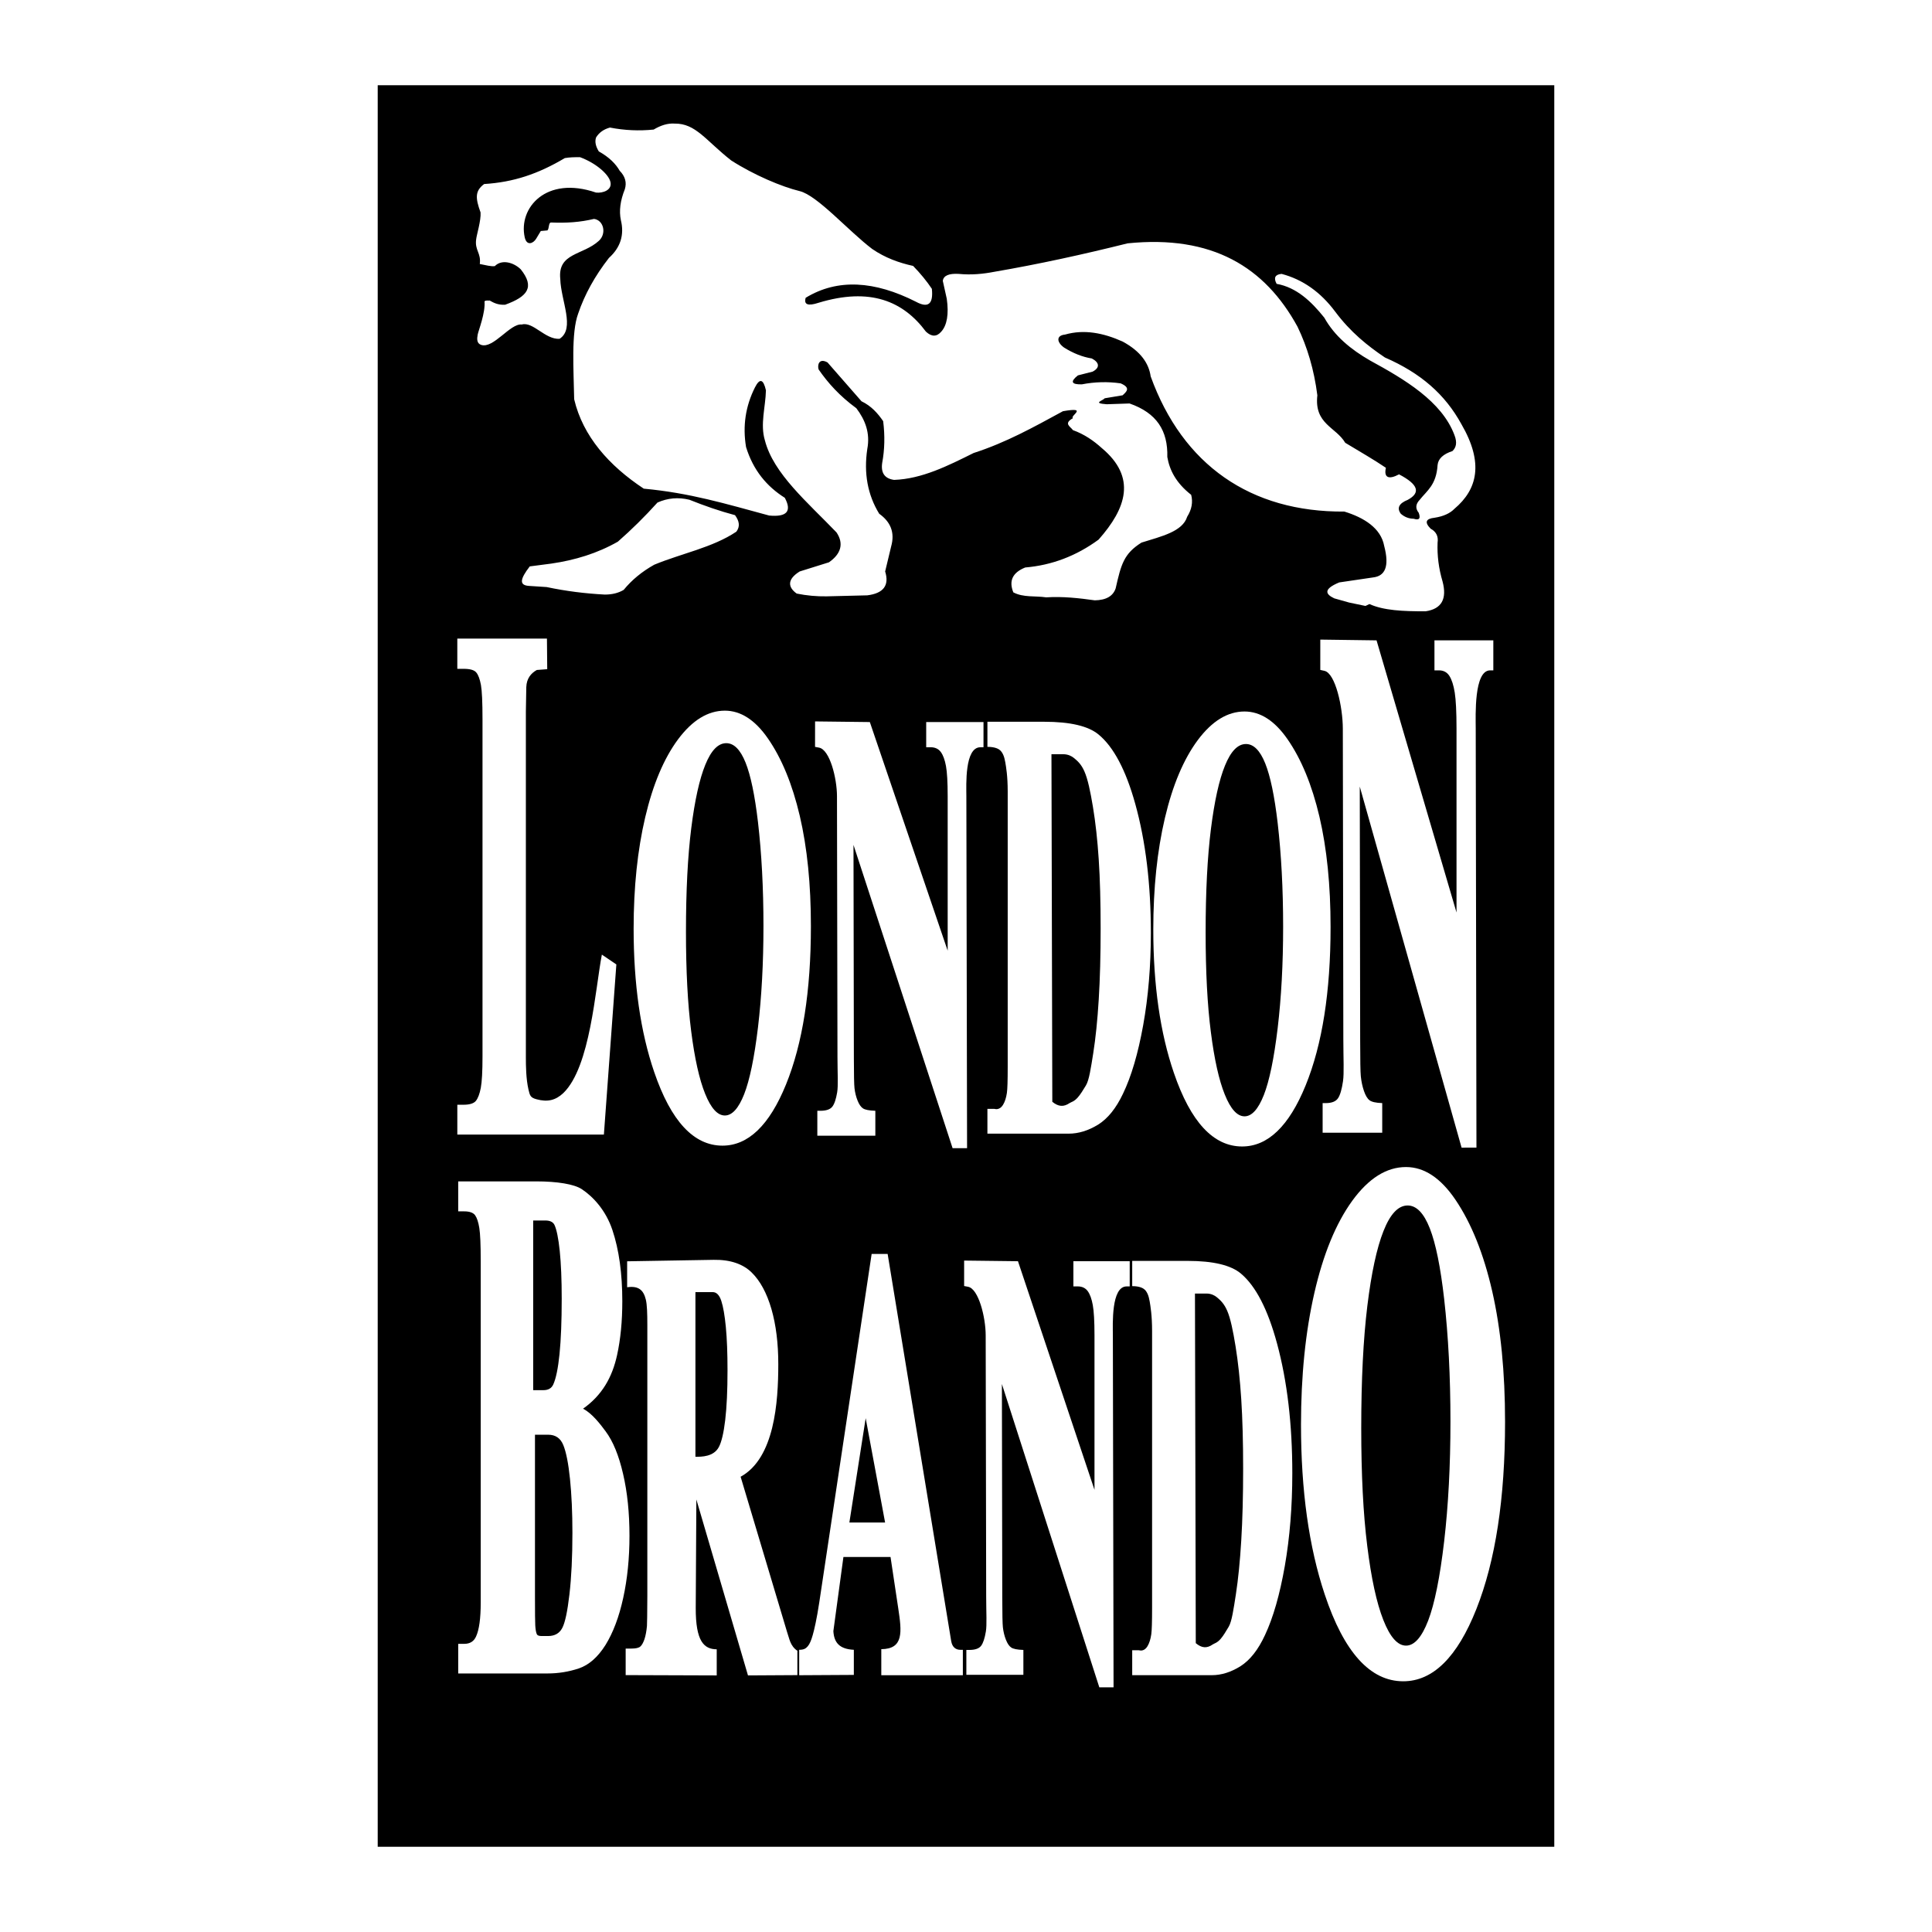 <?xml version="1.0" encoding="utf-8"?>
<!-- Generator: Adobe Illustrator 13.0.0, SVG Export Plug-In . SVG Version: 6.00 Build 14948)  -->
<!DOCTYPE svg PUBLIC "-//W3C//DTD SVG 1.0//EN" "http://www.w3.org/TR/2001/REC-SVG-20010904/DTD/svg10.dtd">
<svg version="1.0" id="Layer_1" xmlns="http://www.w3.org/2000/svg" xmlns:xlink="http://www.w3.org/1999/xlink" x="0px" y="0px"
	 width="192.756px" height="192.756px" viewBox="0 0 192.756 192.756" enable-background="new 0 0 192.756 192.756"
	 xml:space="preserve">
<g>
	<polygon fill-rule="evenodd" clip-rule="evenodd" fill="#FFFFFF" points="0,0 192.756,0 192.756,192.756 0,192.756 0,0 	"/>
	<polygon fill-rule="evenodd" clip-rule="evenodd" points="37.684,8.504 155.071,8.504 155.071,184.252 37.684,184.252 
		37.684,8.504 	"/>
	<path fill-rule="evenodd" clip-rule="evenodd" fill="#FFFFFF" d="M59.467,13.72c0.3-0.493,0.762-0.824,1.388-0.993
		c1.453,0.282,2.907,0.349,4.361,0.199c0.694-0.414,1.388-0.642,2.082-0.596c2.12-0.027,3.084,1.658,5.65,3.674
		c2.29,1.47,5.06,2.633,6.832,3.062c1.771,0.428,4.901,4.009,7.244,5.777c1.295,0.886,2.668,1.377,4.078,1.688
		c0.738,0.761,1.362,1.523,1.87,2.284c0.16,1.523-0.369,1.953-1.586,1.291c-4.113-2.083-7.81-2.342-11.003-0.397
		c-0.203,0.684,0.227,0.849,1.289,0.497c5.139-1.558,8.438-0.167,10.706,2.88c0.563,0.523,1.069,0.529,1.517,0.017
		c0.583-0.624,0.785-1.75,0.564-3.294l-0.396-1.788c0.069-0.52,0.598-0.751,1.586-0.695c1.253,0.124,2.428,0.01,3.568-0.211
		c4.428-0.76,8.855-1.731,13.283-2.836c8.447-0.858,13.691,2.358,16.95,8.311c0.976,2.022,1.655,4.289,1.982,6.852
		c-0.33,2.875,1.854,3.156,2.78,4.734c1.572,0.95,2.811,1.654,4.06,2.497c-0.217,0.941,0.229,1.227,1.312,0.654
		c1.951,1.022,2.16,1.842,0.869,2.542c-0.88,0.355-1.111,0.818-0.693,1.39c0.375,0.328,0.805,0.493,1.288,0.497
		c0.544,0.179,0.709-0.02,0.496-0.596c-0.346-0.431-0.312-0.861,0.099-1.291c0.727-0.922,1.659-1.473,1.785-3.476
		c0.062-0.626,0.559-1.09,1.486-1.391c0.35-0.341,0.497-0.816,0.198-1.589c-1.26-3.383-5.004-5.579-8.426-7.448
		c-1.898-1.092-3.527-2.421-4.56-4.27c-1.322-1.653-2.787-3.023-4.758-3.376c-0.321-0.601-0.156-0.932,0.495-0.993
		c2.108,0.555,3.894,1.813,5.353,3.773c1.523,2.037,3.217,3.397,4.957,4.568c3.578,1.559,6,3.675,7.632,6.653
		c2.252,3.878,1.595,6.509-0.693,8.441c-0.445,0.46-1.105,0.758-1.982,0.894c-0.889,0.094-1.021,0.458-0.396,1.092
		c0.556,0.301,0.787,0.764,0.694,1.39c-0.052,1.291,0.113,2.582,0.495,3.873c0.466,1.75-0.097,2.743-1.685,2.979
		c-2.276,0.009-4.2-0.083-5.61-0.722l-0.396,0.189l-1.626-0.339l-1.487-0.419c-0.923-0.435-1.069-0.938,0.495-1.589l3.371-0.497
		c1.183-0.134,1.663-1.058,1.117-3.137c-0.328-1.791-2.024-2.834-3.975-3.435c-9.357,0.071-16.13-4.654-19.324-13.487
		c-0.183-1.3-0.994-2.5-2.798-3.476c-1.917-0.858-3.834-1.244-5.75-0.695c-0.876,0.084-0.852,0.745-0.099,1.291
		c0.925,0.58,1.85,0.944,2.775,1.092c0.757,0.397,0.838,0.916,0.081,1.313l-1.469,0.375c-0.787,0.622-0.655,0.919,0.396,0.894
		c1.288-0.25,2.576-0.283,3.866-0.099c1.065,0.451,0.563,0.848,0.198,1.191l-1.784,0.298c-0.205,0.252-1.274,0.491,0.197,0.596
		l2.28-0.077c2.715,0.948,3.835,2.715,3.767,5.34c0.226,1.305,0.856,2.576,2.379,3.773c0.192,0.729,0.06,1.457-0.396,2.185
		c-0.466,1.489-2.566,1.958-4.56,2.582c-1.762,1.107-2.032,2.164-2.577,4.568c-0.262,0.776-0.956,1.173-2.082,1.192
		c-1.578-0.221-3.171-0.403-4.856-0.298c-1.091-0.166-2.263,0.034-3.271-0.497c-0.469-1.152-0.072-1.98,1.189-2.483
		c2.655-0.224,5.094-1.151,7.317-2.78c2.778-3.137,3.81-6.216,0.315-9.136c-0.816-0.738-1.734-1.374-2.875-1.788
		c-0.243-0.356-0.975-0.646,0-1.191c-0.332-0.232,1.606-1.153-0.996-0.695c-2.92,1.588-5.67,3.125-8.916,4.171
		c-2.56,1.274-5.156,2.584-7.93,2.681c-0.938-0.13-1.333-0.693-1.189-1.688c0.249-1.336,0.282-2.727,0.099-4.171
		c-0.546-0.797-1.186-1.514-2.163-1.986l-3.388-3.873c-0.852-0.471-1.027,0.247-0.892,0.695c0.924,1.338,2.085,2.642,3.767,3.873
		c0.884,1.168,1.396,2.471,1.091,4.071c-0.36,2.422,0.036,4.574,1.189,6.455c1.105,0.788,1.597,1.84,1.189,3.277l-0.595,2.482
		c0.432,1.389-0.163,2.183-1.784,2.383l-4.064,0.1c-0.991,0.016-1.982-0.076-2.974-0.276c-0.847-0.601-1.019-1.391,0.297-2.207
		l2.915-0.912c1.178-0.815,1.524-1.844,0.757-2.983c-2.889-3.007-6.293-5.868-7.142-9.172c-0.494-1.615,0.066-3.351,0.1-5.006
		c-0.256-1.126-0.619-1.226-1.091-0.298c-0.946,1.878-1.244,3.864-0.892,5.958c0.714,2.32,2.07,3.933,3.866,5.064
		c0.722,1.346,0.201,1.936-1.563,1.769c-4.41-1.19-7.883-2.25-12.508-2.681c-3.463-2.288-6.075-5.227-6.943-8.919
		c-0.051-2.938-0.31-6.63,0.396-8.541c0.646-1.908,1.67-3.762,3.073-5.561c1.153-1.042,1.55-2.299,1.189-3.773
		c-0.192-0.918-0.06-1.945,0.396-3.079c0.207-0.67,0.036-1.285-0.514-1.846c-0.383-0.676-1.05-1.359-2.082-1.927
		C59.463,14.647,59.316,14.184,59.467,13.72L59.467,13.72z M55.826,33.805c1.591-1.024,0.134-3.797,0.072-5.976
		c-0.27-2.626,2.261-2.342,3.855-3.806c0.79-0.725,0.469-2.058-0.487-2.182c-1.382,0.329-2.717,0.423-4.269,0.358
		c-0.295-0.013-0.181,0.585-0.38,0.789l-0.662,0.06l-0.462,0.769c-0.277,0.463-0.942,0.767-1.143-0.146
		c-0.644-2.924,2.126-6.171,7.11-4.459c0.665,0.082,1.669-0.242,1.432-1.1c-0.209-0.759-1.439-1.841-3.021-2.429
		c-0.583-0.003-1.024,0.005-1.521,0.09c-2.664,1.583-5.119,2.407-8.046,2.588c-0.922,0.686-0.882,1.396-0.359,2.833
		c0.061,0.802-0.396,2.249-0.437,2.676c-0.158,1.115,0.506,1.353,0.361,2.47c0.647,0.125,1.114,0.261,1.498,0.211
		c0.689-0.704,1.866-0.38,2.585,0.316c1.421,1.779,0.694,2.723-1.559,3.538c-0.688,0.035-1.136-0.188-1.538-0.422
		c-0.172,0.025-0.343-0.048-0.515,0.076c0.102,1.151-0.601,2.902-0.68,3.318c-0.079,0.417-0.109,0.878,0.339,1.031
		c1.224,0.419,2.903-2.166,4.055-2.031C53.19,32.06,54.372,33.883,55.826,33.805L55.826,33.805z M68.782,49.86
		c1.517,0.609,3.034,1.134,4.552,1.538c0.443,0.613,0.513,1.137,0.132,1.647c-2.369,1.589-5.473,2.171-8.189,3.295
		c-1.224,0.683-2.241,1.521-3.053,2.513c-0.521,0.311-1.146,0.467-1.874,0.468c-1.936-0.1-3.872-0.34-5.809-0.75l-1.78-0.116
		c-0.947-0.068-0.916-0.639,0.093-1.945l2.155-0.281c2.357-0.342,4.588-1.02,6.635-2.187c1.369-1.198,2.686-2.499,3.952-3.902
		C66.607,49.686,67.669,49.592,68.782,49.86L68.782,49.86z"/>
	<path fill-rule="evenodd" clip-rule="evenodd" fill="#FFFFFF" d="M45.627,63.714h8.942l0.028,3.051l-1.037,0.079
		c-0.578,0.321-1.025,0.844-1.052,1.718l-0.042,2.443v34.508c0,0.832,0.016,2.133,0.259,3.189c0.141,0.613,0.199,0.809,0.808,0.973
		c1.104,0.299,1.901,0.105,2.68-0.629c2.691-2.623,3.171-10.352,3.835-13.804l1.446,0.979l-1.244,16.978H45.627v-2.979h0.628
		c0.609,0,1.019-0.133,1.228-0.389c0.209-0.266,0.37-0.689,0.487-1.295c0.112-0.605,0.17-1.646,0.17-3.111v-33.66
		c0-1.707-0.053-2.845-0.156-3.426c-0.107-0.569-0.258-0.993-0.458-1.235c-0.2-0.255-0.624-0.375-1.272-0.375h-0.628V63.714
		L45.627,63.714z"/>
	<path fill-rule="evenodd" clip-rule="evenodd" fill="#FFFFFF" d="M72.46,74.147c-0.812,0-1.509,0.719-2.092,2.156
		c-0.583,1.427-1.05,3.542-1.401,6.325c-0.351,2.793-0.528,6.232-0.528,10.318c0,3.912,0.172,7.228,0.52,9.939
		c0.346,2.721,0.81,4.805,1.393,6.242c0.583,1.447,1.24,2.166,1.967,2.166c0.725,0,1.365-0.709,1.922-2.115
		c0.556-1.416,1.019-3.645,1.384-6.684c0.361-3.029,0.545-6.407,0.545-10.113c0-3.778-0.184-7.228-0.545-10.349
		c-0.316-2.69-0.727-4.672-1.243-5.955C73.865,74.793,73.227,74.147,72.46,74.147L72.46,74.147z M72.318,70.903
		c1.583,0,3.012,0.924,4.289,2.762c1.383,1.992,2.443,4.569,3.186,7.731c0.742,3.172,1.111,6.838,1.111,11.006
		c0,6.458-0.827,11.725-2.486,15.801c-1.655,4.066-3.768,6.098-6.338,6.098c-2.864,0-5.137-2.443-6.809-7.34
		c-1.366-3.984-2.054-8.758-2.054-14.312c0-4.127,0.386-7.834,1.158-11.119c0.772-3.275,1.862-5.863,3.279-7.772
		C69.073,71.857,70.629,70.903,72.318,70.903L72.318,70.903z"/>
	<path fill-rule="evenodd" clip-rule="evenodd" fill="#FFFFFF" d="M81.32,71.976l5.463,0.064l7.767,22.81V79.431
		c0-1.394-0.059-2.403-0.171-3.009c-0.114-0.616-0.284-1.081-0.514-1.394c-0.23-0.313-0.568-0.475-1.015-0.475h-0.443V72.04h5.717
		v2.514h-0.309c-1.586,0-1.403,3.796-1.401,4.877l0.071,35.125h-1.444l-9.888-30.262l0.038,21.289
		c0.003,1.635,0.021,2.635,0.063,2.988c0.054,0.453,0.158,0.867,0.309,1.242c0.15,0.373,0.33,0.635,0.534,0.768
		c0.201,0.141,0.614,0.221,1.236,0.242v2.484h-5.788v-2.484h0.305c0.588,0,0.985-0.143,1.194-0.414
		c0.209-0.273,0.365-0.748,0.48-1.424c0.114-0.666,0.034-1.9,0.031-3.506l-0.049-26.049c-0.003-1.78-0.714-4.637-1.788-4.839
		l-0.401-0.076L81.32,71.976L81.32,71.976z"/>
	<path fill-rule="evenodd" clip-rule="evenodd" fill="#FFFFFF" d="M104.989,109.926c0.604,0.492,1.123,0.535,1.727,0.127
		c0.163-0.109,0.441-0.137,0.812-0.557c0.28-0.318,0.537-0.746,0.813-1.199c0.322-0.527,0.496-1.74,0.732-3.217
		c0.236-1.488,0.42-3.268,0.547-5.34c0.129-2.07,0.191-4.444,0.191-7.108c0-2.655-0.062-4.947-0.191-6.898
		c-0.127-1.94-0.32-3.69-0.578-5.238s-0.515-2.783-0.857-3.549c-0.313-0.702-0.666-1.022-1.057-1.337
		c-0.198-0.161-0.561-0.362-1.052-0.362h-1.172L104.989,109.926L104.989,109.926z M98.515,74.513V72.01h5.659
		c2.592,0,4.398,0.422,5.423,1.267c1.505,1.237,2.73,3.549,3.669,6.928c1.036,3.73,1.556,8.013,1.556,12.87
		c0,3.298-0.256,6.365-0.765,9.199c-0.512,2.846-1.187,5.129-2.017,6.848c-0.69,1.459-1.521,2.484-2.49,3.088
		c-0.97,0.592-1.947,0.895-2.933,0.895h-8.103v-2.475h0.66l0.217,0.031c0.279,0,0.508-0.15,0.687-0.443
		c0.179-0.291,0.307-0.684,0.38-1.176c0.055-0.373,0.081-1.236,0.081-2.594v-27.49c0-1.549-0.165-2.46-0.242-2.913
		c-0.105-0.613-0.27-0.957-0.508-1.182C99.655,74.736,99.311,74.513,98.515,74.513L98.515,74.513z"/>
	<path fill-rule="evenodd" clip-rule="evenodd" fill="#FFFFFF" d="M124.307,74.231c-0.812,0-1.51,0.719-2.092,2.156
		c-0.584,1.427-1.051,3.542-1.401,6.324c-0.351,2.793-0.528,6.232-0.528,10.319c0,3.912,0.172,7.228,0.521,9.938
		c0.346,2.721,0.809,4.805,1.393,6.242c0.583,1.447,1.239,2.166,1.967,2.166c0.725,0,1.364-0.707,1.922-2.115
		c0.557-1.416,1.019-3.645,1.384-6.684c0.361-3.029,0.545-6.406,0.545-10.113c0-3.778-0.184-7.228-0.545-10.35
		c-0.315-2.689-0.727-4.671-1.243-5.955S125.072,74.231,124.307,74.231L124.307,74.231z M124.164,70.986
		c1.582,0,3.012,0.924,4.289,2.762c1.383,1.992,2.443,4.569,3.187,7.731c0.741,3.172,1.111,6.838,1.111,11.006
		c0,6.458-0.827,11.725-2.486,15.801c-1.654,4.064-3.768,6.098-6.339,6.098c-2.863,0-5.137-2.443-6.808-7.34
		c-1.367-3.984-2.054-8.758-2.054-14.312c0-4.128,0.386-7.834,1.158-11.119c0.771-3.275,1.862-5.863,3.279-7.772
		C120.919,71.941,122.476,70.986,124.164,70.986L124.164,70.986z"/>
	<path fill-rule="evenodd" clip-rule="evenodd" fill="#FFFFFF" d="M131.726,63.813l5.612,0.076l7.979,27.152V72.688
		c0-1.659-0.062-2.861-0.176-3.582c-0.117-0.733-0.292-1.286-0.528-1.659c-0.235-0.373-0.583-0.565-1.042-0.565h-0.455v-2.993h5.873
		v2.993h-0.317c-1.629,0-1.441,4.519-1.438,5.805l0.072,41.811l-1.483,0.002l-10.158-36.022l0.04,25.339
		c0.002,1.947,0.021,3.139,0.063,3.559c0.056,0.541,0.163,1.033,0.317,1.479s0.339,0.758,0.549,0.914
		c0.206,0.168,0.631,0.264,1.271,0.287v2.957h-5.946v-2.957h0.313c0.605,0,1.013-0.168,1.227-0.492
		c0.215-0.324,0.375-0.891,0.494-1.695c0.116-0.793,0.035-2.26,0.032-4.172l-0.051-31.008c-0.003-2.119-0.733-5.519-1.837-5.76
		l-0.411-0.09V63.813L131.726,63.813z"/>
	<path fill-rule="evenodd" clip-rule="evenodd" fill="#FFFFFF" d="M140.439,120.271c-0.934,0-1.737,0.85-2.408,2.549
		c-0.671,1.688-1.209,4.188-1.612,7.477c-0.403,3.301-0.608,7.367-0.608,12.197c0,4.625,0.198,8.545,0.6,11.75
		c0.397,3.215,0.931,5.68,1.603,7.379c0.672,1.711,1.427,2.561,2.265,2.561c0.834,0,1.57-0.838,2.212-2.5
		c0.641-1.676,1.172-4.309,1.593-7.902c0.416-3.58,0.628-7.572,0.628-11.955c0-4.467-0.212-8.545-0.628-12.234
		c-0.363-3.18-0.836-5.521-1.431-7.039S141.321,120.271,140.439,120.271L140.439,120.271z M140.275,116.436
		c1.822,0,3.468,1.092,4.938,3.266c1.593,2.354,2.813,5.4,3.668,9.139c0.854,3.75,1.279,8.084,1.279,13.012
		c0,7.635-0.952,13.859-2.861,18.68c-1.904,4.805-4.337,7.209-7.297,7.209c-3.296,0-5.913-2.889-7.838-8.678
		c-1.572-4.711-2.363-10.354-2.363-16.92c0-4.879,0.444-9.26,1.333-13.145c0.889-3.873,2.144-6.932,3.774-9.188
		C136.54,117.564,138.332,116.436,140.275,116.436L140.275,116.436z"/>
	<path fill-rule="evenodd" clip-rule="evenodd" fill="#FFFFFF" d="M119.303,163.938c0.591,0.496,1.101,0.539,1.691,0.129
		c0.159-0.111,0.432-0.139,0.796-0.561c0.274-0.32,0.525-0.75,0.797-1.205c0.316-0.531,0.485-1.75,0.717-3.236
		c0.231-1.498,0.411-3.287,0.536-5.371c0.126-2.084,0.188-4.471,0.188-7.15c0-2.67-0.062-4.975-0.188-6.938
		c-0.125-1.951-0.314-3.711-0.566-5.27c-0.253-1.557-0.504-2.799-0.84-3.568c-0.308-0.707-0.652-1.029-1.035-1.346
		c-0.194-0.162-0.549-0.365-1.03-0.365h-1.148L119.303,163.938L119.303,163.938z M112.961,128.318v-2.518h5.543
		c2.538,0,4.309,0.424,5.312,1.273c1.475,1.244,2.675,3.57,3.595,6.969c1.015,3.752,1.523,8.061,1.523,12.945
		c0,3.316-0.251,6.402-0.748,9.254c-0.502,2.861-1.163,5.158-1.976,6.887c-0.677,1.467-1.49,2.498-2.439,3.105
		c-0.95,0.596-1.907,0.9-2.873,0.9h-7.937v-2.488h0.646l0.213,0.029c0.273,0,0.498-0.15,0.673-0.443
		c0.175-0.295,0.3-0.689,0.372-1.184c0.053-0.375,0.079-1.244,0.079-2.609v-27.65c0-1.557-0.162-2.475-0.237-2.93
		c-0.103-0.615-0.265-0.961-0.497-1.189C114.077,128.543,113.739,128.318,112.961,128.318L112.961,128.318z"/>
	<path fill-rule="evenodd" clip-rule="evenodd" fill="#FFFFFF" d="M96.192,125.768l5.371,0.064l7.635,22.809v-15.418
		c0-1.393-0.059-2.402-0.168-3.008c-0.111-0.617-0.279-1.082-0.505-1.395s-0.559-0.475-0.998-0.475h-0.435v-2.514h5.62v2.514h-0.304
		c-1.559,0-1.379,3.797-1.377,4.877l0.069,35.125h-1.42l-9.72-30.262l0.037,21.289c0.003,1.635,0.021,2.635,0.062,2.988
		c0.053,0.455,0.156,0.869,0.304,1.242c0.148,0.373,0.324,0.637,0.525,0.768c0.197,0.141,0.604,0.223,1.215,0.242v2.484h-5.689
		v-2.484h0.3c0.579,0,0.969-0.141,1.174-0.414s0.359-0.748,0.473-1.424c0.111-0.666,0.033-1.898,0.031-3.504l-0.049-26.051
		c-0.003-1.779-0.702-4.637-1.757-4.84l-0.394-0.074L96.192,125.768L96.192,125.768z"/>
	<path fill-rule="evenodd" clip-rule="evenodd" fill="#FFFFFF" d="M84.742,151.904h3.565l-1.938-10.412L84.742,151.904
		L84.742,151.904z M86.964,125.107h1.596l6.342,38.627c0.103,0.621,0.474,0.867,0.904,0.867h0.258v2.537h-8.137v-2.6
		c2.258-0.018,2.043-1.736,1.691-4.076l-0.77-5.123h-4.7l-1.003,7.398c0.069,1.166,0.624,1.793,2.042,1.863v2.506l-5.452,0.031
		v-2.537c0.454,0,0.655-0.117,0.855-0.35c0.197-0.23,0.347-0.6,0.495-1.115c0.149-0.516,0.403-1.6,0.651-3.248L86.964,125.107
		L86.964,125.107z"/>
	<path fill-rule="evenodd" clip-rule="evenodd" fill="#FFFFFF" d="M69.383,128.914v16.43c0.612,0,1.824,0.004,2.341-0.98
		c0.263-0.502,0.476-1.383,0.63-2.682c0.154-1.301,0.23-2.953,0.23-4.971c0-1.705-0.055-3.139-0.166-4.303
		c-0.112-1.166-0.263-2.039-0.455-2.621c-0.191-0.582-0.479-0.873-0.859-0.873H69.383L69.383,128.914z M62.569,125.84l8.638-0.146
		c1.669-0.029,2.932,0.424,3.786,1.262c0.854,0.838,1.508,2.051,1.97,3.635c0.458,1.586,0.687,3.424,0.687,5.514
		c0,3.801-0.375,9.375-3.758,11.23l4.641,15.512c0.226,0.617,0.285,1.355,1.021,1.852v2.428l-4.928,0.029l-5.15-17.553l-0.062,10.82
		c-0.009,3.326,0.812,4.117,2.094,4.129v2.605l-9.085-0.031v-2.648h0.587c0.438,0,0.733-0.07,0.883-0.211
		c0.15-0.131,0.283-0.373,0.404-0.717c0.116-0.354,0.2-0.789,0.25-1.324c0.017-0.211,0.029-1.211,0.038-2.988v-27.029
		c0-1.193-0.029-2.045-0.15-2.545c-0.232-0.961-0.731-1.396-1.865-1.234V125.84L62.569,125.84z"/>
	<path fill-rule="evenodd" clip-rule="evenodd" fill="#FFFFFF" d="M53.374,143.141v16.129c0,1.623,0.009,2.586,0.029,2.898
		c0.026,0.42,0.078,0.709,0.156,0.877c0.055,0.121,0.21,0.182,0.467,0.182h0.663c0.655,0,1.124-0.266,1.404-0.795
		c0.282-0.529,0.521-1.646,0.719-3.355c0.198-1.695,0.298-3.752,0.298-6.146c0-2.02-0.082-3.812-0.241-5.375
		c-0.161-1.562-0.384-2.682-0.668-3.381c-0.284-0.697-0.787-1.033-1.511-1.033H53.374L53.374,143.141z M53.196,121.77v16.926h1.019
		c0.477,0,0.804-0.182,0.979-0.555c0.275-0.6,0.484-1.615,0.63-3.053c0.144-1.436,0.218-3.277,0.218-5.527
		c0-1.9-0.067-3.482-0.197-4.76c-0.133-1.268-0.311-2.137-0.531-2.602c-0.143-0.281-0.443-0.43-0.896-0.43H53.196L53.196,121.77z
		 M45.715,117.867h7.798c2.062,0,3.767,0.27,4.536,0.779c1.128,0.75,2.392,2.102,3.051,4.072c0.659,1.969,0.988,4.35,0.988,7.111
		c0,1.994-0.174,3.785-0.522,5.371c-0.483,2.199-1.483,3.996-3.397,5.348c0.927,0.469,1.779,1.619,2.262,2.268
		c0.731,0.984,1.31,2.391,1.732,4.229c0.427,1.826,0.64,3.893,0.64,6.186c0,2.234-0.209,4.301-0.626,6.199
		c-0.414,1.898-1.006,3.459-1.763,4.686c-0.762,1.213-1.649,1.994-2.659,2.342c-1.014,0.336-2.054,0.504-3.125,0.504h-8.914v-2.955
		h0.601c0.579,0,0.971-0.252,1.184-0.744c0.309-0.674,0.461-1.803,0.461-3.375v-34.104c0-1.598-0.048-2.68-0.14-3.268
		c-0.096-0.59-0.235-1.01-0.422-1.273c-0.187-0.252-0.548-0.385-1.084-0.385h-0.601V117.867L45.715,117.867z"/>
</g>
</svg>

